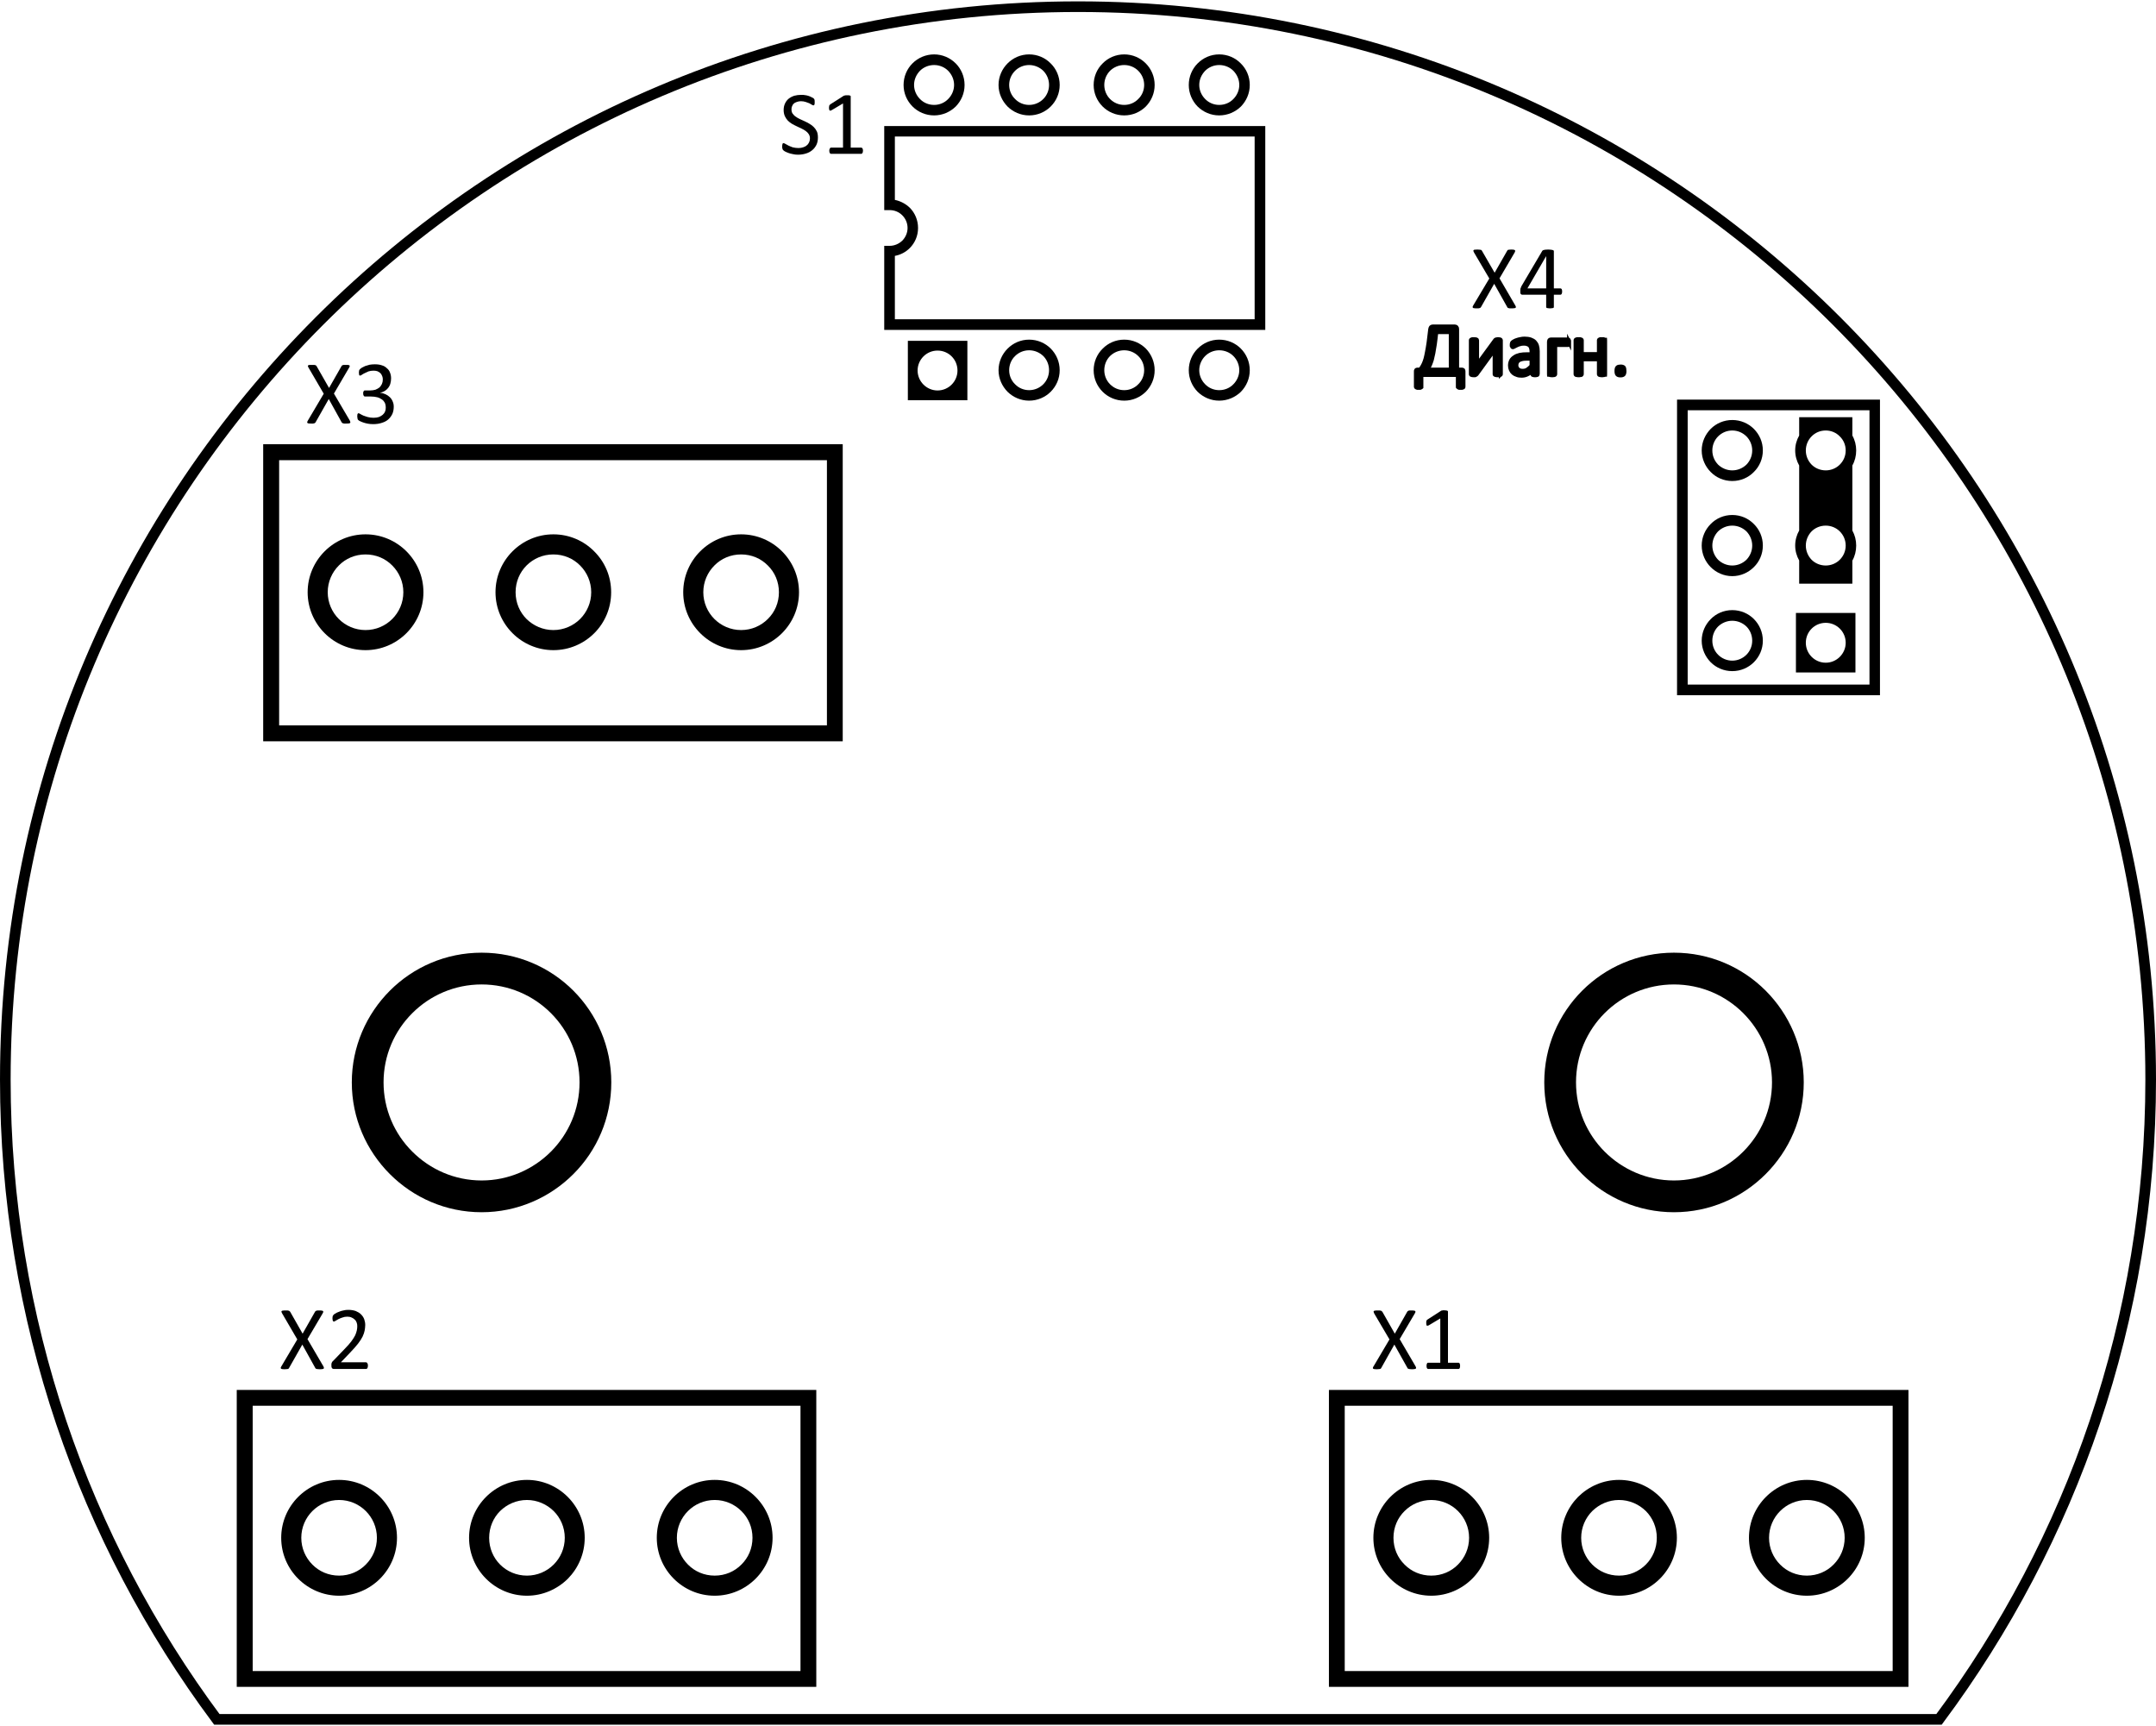 <?xml version="1.0" encoding="UTF-8"?>
<!DOCTYPE svg PUBLIC "-//W3C//DTD SVG 1.1//EN" "http://www.w3.org/Graphics/SVG/1.1/DTD/svg11.dtd">
<!-- Creator: CorelDRAW -->
<svg xmlns="http://www.w3.org/2000/svg" xml:space="preserve" width="481px" height="385px" version="1.1" style="shape-rendering:geometricPrecision; text-rendering:geometricPrecision; image-rendering:optimizeQuality; fill-rule:evenodd; clip-rule:evenodd"
viewBox="0 0 145.98 116.66"
 xmlns:xlink="http://www.w3.org/1999/xlink"
 xmlns:xodm="http://www.corel.com/coreldraw/odm/2003">
 <defs>
  <style type="text/css">
   <![CDATA[
    .str0 {stroke:black;stroke-width:0.72;stroke-miterlimit:22.926}
    .str1 {stroke:black;stroke-width:0.27;stroke-miterlimit:22.926}
    .fil0 {fill:none}
    .fil3 {fill:none;fill-rule:nonzero}
    .fil2 {fill:black}
    .fil1 {fill:black;fill-rule:nonzero}
   ]]>
  </style>
 </defs>
 <g id="Слой_x0020_1">
  <g id="_2700208590608">
   <path class="fil0 str0" d="M72.99 0.36c40.11,0 72.63,32.52 72.63,72.63 0,16.23 -5.33,31.22 -14.33,43.31l-116.61 0c-9,-12.09 -14.32,-27.08 -14.32,-43.31 0,-40.11 32.52,-72.63 72.63,-72.63z"/>
   <path class="fil1" d="M82.55 3.59c0.57,0 1.09,0.23 1.46,0.61 0.38,0.37 0.61,0.89 0.61,1.46 0,0.57 -0.23,1.08 -0.6,1.46 -0.38,0.37 -0.9,0.6 -1.47,0.6 -0.57,0 -1.08,-0.23 -1.46,-0.6 -0.37,-0.38 -0.6,-0.89 -0.6,-1.46 0,-0.57 0.23,-1.09 0.6,-1.46 0.38,-0.38 0.89,-0.61 1.46,-0.61zm0.96 1.11c-0.24,-0.24 -0.58,-0.39 -0.96,-0.39 -0.37,0 -0.71,0.15 -0.95,0.39 -0.24,0.25 -0.4,0.58 -0.4,0.96 0,0.37 0.16,0.71 0.4,0.95 0.24,0.25 0.58,0.4 0.95,0.4 0.38,0 0.72,-0.15 0.96,-0.4 0.24,-0.24 0.4,-0.58 0.4,-0.95 0,-0.38 -0.16,-0.71 -0.4,-0.96z"/>
   <path class="fil1" d="M76.12 3.59c0.57,0 1.08,0.23 1.46,0.61 0.37,0.37 0.6,0.89 0.6,1.46 0,0.57 -0.23,1.08 -0.6,1.46 -0.38,0.37 -0.89,0.6 -1.46,0.6 -0.57,0 -1.09,-0.23 -1.46,-0.6 -0.38,-0.38 -0.61,-0.89 -0.61,-1.46 0,-0.57 0.23,-1.09 0.61,-1.46 0.37,-0.38 0.89,-0.61 1.46,-0.61zm0.95 1.11c-0.24,-0.24 -0.58,-0.39 -0.95,-0.39 -0.38,0 -0.71,0.15 -0.96,0.39 -0.24,0.25 -0.39,0.58 -0.39,0.96 0,0.37 0.15,0.71 0.39,0.95 0.25,0.25 0.58,0.4 0.96,0.4 0.37,0 0.71,-0.15 0.95,-0.4 0.25,-0.24 0.4,-0.58 0.4,-0.95 0,-0.38 -0.15,-0.71 -0.4,-0.96z"/>
   <path class="fil1" d="M69.68 3.59c0.57,0 1.09,0.23 1.46,0.61 0.38,0.37 0.61,0.89 0.61,1.46 0,0.57 -0.23,1.08 -0.61,1.46 -0.37,0.37 -0.89,0.6 -1.46,0.6 -0.57,0 -1.08,-0.23 -1.46,-0.6 -0.37,-0.38 -0.61,-0.89 -0.61,-1.46 0,-0.57 0.24,-1.09 0.61,-1.46 0.38,-0.38 0.89,-0.61 1.46,-0.61zm0.96 1.11c-0.25,-0.24 -0.59,-0.39 -0.96,-0.39 -0.37,0 -0.71,0.15 -0.95,0.39 -0.25,0.25 -0.4,0.58 -0.4,0.96 0,0.37 0.15,0.71 0.4,0.95 0.24,0.25 0.58,0.4 0.95,0.4 0.37,0 0.71,-0.15 0.96,-0.4 0.24,-0.24 0.39,-0.58 0.39,-0.95 0,-0.38 -0.15,-0.71 -0.39,-0.96z"/>
   <path class="fil1" d="M63.25 3.59c0.56,0 1.08,0.23 1.46,0.61 0.37,0.37 0.6,0.89 0.6,1.46 0,0.57 -0.23,1.08 -0.6,1.46 -0.38,0.37 -0.9,0.6 -1.46,0.6 -0.57,0 -1.09,-0.23 -1.46,-0.6 -0.38,-0.38 -0.61,-0.89 -0.61,-1.46 0,-0.57 0.23,-1.09 0.6,-1.46 0.38,-0.38 0.9,-0.61 1.47,-0.61zm0.95 1.11c-0.24,-0.24 -0.58,-0.39 -0.95,-0.39 -0.38,0 -0.72,0.15 -0.96,0.39 -0.24,0.25 -0.4,0.58 -0.4,0.96 0,0.37 0.16,0.71 0.4,0.95 0.24,0.25 0.58,0.4 0.96,0.4 0.37,0 0.71,-0.15 0.95,-0.4 0.24,-0.24 0.4,-0.58 0.4,-0.95 0,-0.38 -0.16,-0.71 -0.4,-0.96z"/>
   <path class="fil1" d="M82.55 22.9c0.57,0 1.09,0.23 1.46,0.6 0.38,0.38 0.61,0.9 0.61,1.47 0,0.57 -0.23,1.08 -0.6,1.46 -0.38,0.37 -0.9,0.6 -1.47,0.6 -0.57,0 -1.08,-0.23 -1.46,-0.6 -0.37,-0.38 -0.6,-0.89 -0.6,-1.46 0,-0.57 0.23,-1.09 0.6,-1.46 0.38,-0.38 0.89,-0.61 1.46,-0.61zm0.96 1.11c-0.24,-0.24 -0.58,-0.39 -0.96,-0.39 -0.37,0 -0.71,0.15 -0.95,0.39 -0.24,0.24 -0.4,0.58 -0.4,0.96 0,0.37 0.16,0.71 0.4,0.95 0.24,0.25 0.58,0.4 0.95,0.4 0.38,0 0.72,-0.15 0.96,-0.4 0.24,-0.24 0.4,-0.58 0.4,-0.95 0,-0.38 -0.16,-0.72 -0.4,-0.96z"/>
   <path class="fil1" d="M76.12 22.9c0.57,0 1.08,0.23 1.46,0.6 0.37,0.38 0.6,0.9 0.6,1.47 0,0.57 -0.23,1.08 -0.6,1.46 -0.38,0.37 -0.89,0.6 -1.46,0.6 -0.57,0 -1.09,-0.23 -1.46,-0.6 -0.38,-0.38 -0.61,-0.89 -0.61,-1.46 0,-0.57 0.23,-1.09 0.61,-1.46 0.37,-0.38 0.89,-0.61 1.46,-0.61zm0.95 1.11c-0.24,-0.24 -0.58,-0.39 -0.95,-0.39 -0.38,0 -0.71,0.15 -0.96,0.39 -0.24,0.24 -0.39,0.58 -0.39,0.96 0,0.37 0.15,0.71 0.39,0.95 0.25,0.25 0.58,0.4 0.96,0.4 0.37,0 0.71,-0.15 0.95,-0.4 0.25,-0.24 0.4,-0.58 0.4,-0.95 0,-0.38 -0.15,-0.72 -0.4,-0.96z"/>
   <path class="fil1" d="M69.68 22.9c0.57,0 1.09,0.23 1.46,0.6 0.38,0.38 0.61,0.9 0.61,1.47 0,0.57 -0.23,1.08 -0.61,1.46 -0.37,0.37 -0.89,0.6 -1.46,0.6 -0.57,0 -1.08,-0.23 -1.46,-0.6 -0.37,-0.38 -0.61,-0.89 -0.61,-1.46 0,-0.57 0.24,-1.09 0.61,-1.46 0.38,-0.38 0.89,-0.61 1.46,-0.61zm0.96 1.11c-0.25,-0.24 -0.59,-0.39 -0.96,-0.39 -0.37,0 -0.71,0.15 -0.95,0.39 -0.25,0.24 -0.4,0.58 -0.4,0.96 0,0.37 0.15,0.71 0.4,0.95 0.24,0.25 0.58,0.4 0.95,0.4 0.37,0 0.71,-0.15 0.96,-0.4 0.24,-0.24 0.39,-0.58 0.39,-0.95 0,-0.38 -0.15,-0.72 -0.39,-0.96z"/>
   <path class="fil2" d="M61.47 22.98l4.03 0 0 4.02 -4.03 0 0 -4.02zm2.01 0.66c0.75,0 1.35,0.6 1.35,1.35 0,0.74 -0.6,1.35 -1.35,1.35 -0.74,0 -1.35,-0.61 -1.35,-1.35 0,-0.75 0.61,-1.35 1.35,-1.35z"/>
   <path class="fil1" d="M84.95 9.15l-24.36 0 0 4.29c0.39,0.08 0.74,0.27 1.01,0.53 0.35,0.35 0.56,0.84 0.56,1.37 0,0.53 -0.21,1.01 -0.56,1.36 -0.27,0.27 -0.62,0.46 -1.01,0.53l0 4.29 24.36 0 0 -12.37zm-24.72 -0.71l25.44 0 0 13.8 -25.8 0 0 -5.69 0.36 0c0.34,0 0.64,-0.14 0.86,-0.35 0.22,-0.22 0.36,-0.53 0.36,-0.86 0,-0.34 -0.14,-0.64 -0.36,-0.86 -0.22,-0.22 -0.52,-0.35 -0.86,-0.35l-0.36 0 0 -5.69 0.36 0z"/>
   <path class="fil1" d="M32.61 64.4c2.42,0 4.62,0.98 6.21,2.57 1.59,1.59 2.57,3.79 2.57,6.21 0,2.43 -0.98,4.62 -2.57,6.21 -1.59,1.59 -3.79,2.58 -6.21,2.58 -2.43,0 -4.62,-0.99 -6.21,-2.58 -1.59,-1.59 -2.58,-3.78 -2.58,-6.21 0,-2.42 0.99,-4.62 2.58,-6.21 1.59,-1.59 3.78,-2.57 6.21,-2.57zm4.69 4.09c-1.2,-1.2 -2.86,-1.94 -4.69,-1.94 -1.83,0 -3.49,0.74 -4.69,1.94 -1.21,1.2 -1.95,2.86 -1.95,4.69 0,1.83 0.74,3.49 1.95,4.69 1.2,1.2 2.86,1.95 4.69,1.95 1.83,0 3.49,-0.75 4.69,-1.95 1.2,-1.2 1.94,-2.86 1.94,-4.69 0,-1.83 -0.74,-3.49 -1.94,-4.69z"/>
   <path class="fil1" d="M113.34 64.4c2.43,0 4.62,0.98 6.21,2.57 1.59,1.59 2.58,3.79 2.58,6.21 0,2.43 -0.99,4.62 -2.58,6.21 -1.59,1.59 -3.78,2.58 -6.21,2.58 -2.42,0 -4.62,-0.99 -6.21,-2.58 -1.59,-1.59 -2.57,-3.78 -2.57,-6.21 0,-2.42 0.98,-4.62 2.57,-6.21 1.59,-1.59 3.79,-2.57 6.21,-2.57zm4.69 4.09c-1.2,-1.2 -2.86,-1.94 -4.69,-1.94 -1.83,0 -3.49,0.74 -4.69,1.94 -1.2,1.2 -1.94,2.86 -1.94,4.69 0,1.83 0.74,3.49 1.94,4.69 1.2,1.2 2.86,1.95 4.69,1.95 1.83,0 3.49,-0.75 4.69,-1.95 1.2,-1.2 1.95,-2.86 1.95,-4.69 0,-1.83 -0.75,-3.49 -1.95,-4.69z"/>
   <path class="fil1" d="M55.38 9.22c0,0.18 -0.03,0.34 -0.1,0.49 -0.07,0.14 -0.16,0.26 -0.28,0.36 -0.12,0.1 -0.26,0.18 -0.43,0.23 -0.16,0.05 -0.34,0.08 -0.53,0.08 -0.13,0 -0.25,-0.01 -0.36,-0.04 -0.12,-0.02 -0.22,-0.05 -0.3,-0.08 -0.09,-0.03 -0.17,-0.07 -0.23,-0.1 -0.06,-0.04 -0.1,-0.06 -0.12,-0.09 -0.03,-0.02 -0.04,-0.05 -0.05,-0.09 -0.02,-0.04 -0.02,-0.09 -0.02,-0.15 0,-0.05 0,-0.08 0.01,-0.11 0,-0.03 0.01,-0.06 0.01,-0.07 0.01,-0.02 0.02,-0.03 0.03,-0.04 0.02,-0.01 0.03,-0.01 0.05,-0.01 0.03,0 0.07,0.02 0.12,0.05 0.05,0.03 0.12,0.07 0.2,0.11 0.08,0.04 0.18,0.08 0.29,0.12 0.12,0.03 0.25,0.05 0.4,0.05 0.11,0 0.22,-0.02 0.31,-0.05 0.09,-0.03 0.18,-0.07 0.24,-0.13 0.07,-0.05 0.12,-0.12 0.16,-0.2 0.04,-0.08 0.06,-0.17 0.06,-0.28 0,-0.11 -0.03,-0.2 -0.08,-0.28 -0.05,-0.08 -0.12,-0.15 -0.2,-0.21 -0.09,-0.06 -0.18,-0.12 -0.29,-0.17 -0.1,-0.05 -0.21,-0.1 -0.32,-0.15 -0.11,-0.05 -0.22,-0.11 -0.33,-0.17 -0.1,-0.06 -0.2,-0.14 -0.28,-0.22 -0.08,-0.09 -0.15,-0.19 -0.2,-0.3 -0.05,-0.12 -0.08,-0.25 -0.08,-0.41 0,-0.17 0.03,-0.31 0.09,-0.44 0.06,-0.13 0.14,-0.24 0.25,-0.33 0.1,-0.08 0.23,-0.15 0.38,-0.2 0.15,-0.04 0.3,-0.06 0.47,-0.06 0.09,0 0.18,0 0.27,0.02 0.08,0.01 0.17,0.03 0.25,0.06 0.07,0.03 0.14,0.05 0.2,0.09 0.06,0.03 0.11,0.05 0.12,0.07 0.02,0.02 0.04,0.04 0.04,0.05 0.01,0.01 0.01,0.02 0.02,0.04 0,0.02 0,0.04 0.01,0.06 0,0.03 0,0.06 0,0.1 0,0.03 0,0.07 0,0.1 -0.01,0.02 -0.01,0.05 -0.02,0.07 0,0.02 -0.01,0.03 -0.02,0.04 -0.02,0.01 -0.03,0.01 -0.04,0.01 -0.03,0 -0.06,-0.01 -0.11,-0.04 -0.05,-0.03 -0.1,-0.06 -0.17,-0.1 -0.07,-0.03 -0.15,-0.06 -0.25,-0.09 -0.09,-0.03 -0.2,-0.05 -0.32,-0.05 -0.1,0 -0.2,0.02 -0.28,0.05 -0.08,0.03 -0.15,0.06 -0.2,0.11 -0.06,0.05 -0.09,0.11 -0.12,0.18 -0.03,0.06 -0.04,0.13 -0.04,0.21 0,0.11 0.02,0.2 0.07,0.28 0.06,0.08 0.12,0.15 0.21,0.21 0.08,0.06 0.18,0.12 0.29,0.17 0.1,0.05 0.21,0.1 0.33,0.15 0.11,0.05 0.22,0.11 0.32,0.17 0.11,0.06 0.21,0.14 0.29,0.22 0.09,0.09 0.15,0.18 0.21,0.3 0.05,0.11 0.07,0.25 0.07,0.41z"/>
   <path id="_1" class="fil1" d="M58.43 10.11c0,0.04 -0.01,0.08 -0.01,0.1 -0.01,0.03 -0.02,0.05 -0.03,0.06 -0.01,0.02 -0.02,0.03 -0.03,0.04 -0.01,0.01 -0.03,0.01 -0.04,0.01l-2.06 0c-0.01,0 -0.02,0 -0.04,-0.01 -0.01,-0.01 -0.02,-0.02 -0.03,-0.04 -0.01,-0.01 -0.02,-0.03 -0.03,-0.06 0,-0.02 -0.01,-0.06 -0.01,-0.1 0,-0.03 0.01,-0.06 0.01,-0.09 0.01,-0.03 0.02,-0.05 0.03,-0.06 0,-0.02 0.01,-0.03 0.03,-0.04 0.01,-0.01 0.03,-0.02 0.04,-0.02l0.82 0 0 -2.99 -0.76 0.45c-0.04,0.02 -0.07,0.03 -0.09,0.04 -0.03,0 -0.04,0 -0.06,-0.02 -0.01,-0.01 -0.02,-0.03 -0.03,-0.06 0,-0.03 -0.01,-0.07 -0.01,-0.12 0,-0.03 0.01,-0.06 0.01,-0.09 0,-0.02 0.01,-0.04 0.01,-0.06 0.01,-0.01 0.02,-0.03 0.03,-0.04 0.01,-0.01 0.02,-0.02 0.04,-0.04l0.91 -0.58c0.01,0 0.02,-0.01 0.03,-0.01 0.01,0 0.03,-0.01 0.05,-0.01 0.01,-0.01 0.04,-0.01 0.06,-0.01 0.02,0 0.05,0 0.09,0 0.05,0 0.09,0 0.12,0 0.04,0.01 0.06,0.01 0.08,0.02 0.02,0.01 0.03,0.02 0.04,0.03 0,0.01 0,0.02 0,0.03l0 3.46 0.72 0c0.01,0 0.03,0.01 0.04,0.02 0.02,0.01 0.03,0.02 0.04,0.04 0.01,0.01 0.01,0.03 0.02,0.06 0.01,0.03 0.01,0.06 0.01,0.09z"/>
   <path class="fil1" d="M102.59 20.57c0.03,0.05 0.04,0.08 0.05,0.11 0,0.03 0,0.05 -0.02,0.06 -0.02,0.02 -0.05,0.03 -0.09,0.03 -0.04,0.01 -0.1,0.01 -0.17,0.01 -0.06,0 -0.11,0 -0.15,0 -0.04,-0.01 -0.07,-0.01 -0.09,-0.02 -0.02,-0.01 -0.03,-0.02 -0.05,-0.03 -0.01,-0.01 -0.02,-0.03 -0.02,-0.04l-0.88 -1.57 -0.89 1.57c-0.01,0.01 -0.02,0.03 -0.03,0.04 -0.01,0.01 -0.03,0.02 -0.05,0.03 -0.02,0.01 -0.05,0.01 -0.09,0.02 -0.03,0 -0.08,0 -0.14,0 -0.07,0 -0.12,0 -0.16,-0.01 -0.04,0 -0.07,-0.01 -0.08,-0.03 -0.02,-0.01 -0.02,-0.03 -0.02,-0.06 0.01,-0.03 0.02,-0.06 0.05,-0.11l1.08 -1.81 -1.03 -1.75c-0.02,-0.04 -0.04,-0.08 -0.05,-0.11 0,-0.02 0,-0.05 0.02,-0.06 0.01,-0.02 0.04,-0.03 0.08,-0.03 0.04,0 0.1,-0.01 0.17,-0.01 0.06,0 0.11,0.01 0.15,0.01 0.04,0 0.07,0.01 0.09,0.01 0.02,0.01 0.04,0.02 0.05,0.03 0.01,0.02 0.02,0.03 0.03,0.05l0.85 1.47 0.84 -1.47c0.01,-0.02 0.02,-0.03 0.03,-0.05 0.01,-0.01 0.02,-0.02 0.04,-0.03 0.02,0 0.05,-0.01 0.08,-0.01 0.04,0 0.08,-0.01 0.14,-0.01 0.07,0 0.12,0.01 0.16,0.01 0.03,0.01 0.06,0.02 0.08,0.03 0.02,0.02 0.02,0.04 0.02,0.06 0,0.03 -0.02,0.07 -0.04,0.11l-1.02 1.74 1.06 1.82z"/>
   <path id="_1_0" class="fil1" d="M105.77 19.64c0,0.07 -0.01,0.12 -0.03,0.16 -0.02,0.04 -0.05,0.06 -0.08,0.06l-0.45 0 0 0.83c0,0.01 0,0.03 -0.01,0.04 -0.01,0.01 -0.02,0.02 -0.04,0.03 -0.02,0 -0.05,0.01 -0.09,0.01 -0.03,0.01 -0.07,0.01 -0.12,0.01 -0.05,0 -0.1,0 -0.13,-0.01 -0.03,0 -0.06,-0.01 -0.08,-0.01 -0.02,-0.01 -0.03,-0.02 -0.04,-0.03 -0.01,-0.01 -0.01,-0.03 -0.01,-0.04l0 -0.83 -1.61 0c-0.03,0 -0.05,-0.01 -0.06,-0.01 -0.02,-0.01 -0.03,-0.02 -0.05,-0.04 -0.01,-0.01 -0.02,-0.03 -0.03,-0.06 0,-0.03 0,-0.07 0,-0.12 0,-0.04 0,-0.08 0,-0.11 0,-0.03 0.01,-0.05 0.01,-0.08 0.01,-0.02 0.02,-0.05 0.03,-0.07 0.01,-0.03 0.02,-0.05 0.03,-0.08l1.41 -2.39c0.01,-0.02 0.02,-0.03 0.04,-0.04 0.02,-0.02 0.05,-0.03 0.08,-0.03 0.03,-0.01 0.07,-0.02 0.11,-0.02 0.05,0 0.1,-0.01 0.17,-0.01 0.06,0 0.12,0.01 0.17,0.01 0.05,0.01 0.1,0.01 0.13,0.02 0.03,0.01 0.05,0.02 0.07,0.03 0.01,0.02 0.02,0.03 0.02,0.05l0 2.52 0.45 0c0.03,0 0.06,0.02 0.08,0.05 0.02,0.04 0.03,0.09 0.03,0.16zm-1.08 -2.38l-0.01 0 -1.26 2.17 1.27 0 0 -2.17z"/>
   <path class="fil1" d="M99.09 26.09c0,0.01 0,0.02 -0.01,0.03 0,0.01 -0.01,0.02 -0.03,0.02 -0.01,0.01 -0.03,0.01 -0.06,0.02 -0.02,0 -0.05,0 -0.09,0 -0.04,0 -0.06,0 -0.09,0 -0.02,-0.01 -0.04,-0.01 -0.06,-0.02 -0.01,0 -0.02,-0.01 -0.03,-0.02 0,-0.01 -0.01,-0.02 -0.01,-0.03l0 -0.8 -2.47 0 0 0.8c0,0.01 0,0.02 0,0.03 -0.01,0.01 -0.02,0.02 -0.03,0.02 -0.02,0.01 -0.04,0.01 -0.06,0.02 -0.03,0 -0.05,0 -0.09,0 -0.04,0 -0.07,0 -0.09,0 -0.03,-0.01 -0.05,-0.01 -0.06,-0.02 -0.01,0 -0.02,-0.01 -0.03,-0.02 -0.01,-0.01 -0.01,-0.02 -0.01,-0.03l0 -1.04c0,-0.04 0,-0.07 0.02,-0.09 0.02,-0.02 0.04,-0.03 0.08,-0.03l0.19 0c0.05,-0.06 0.09,-0.13 0.13,-0.19 0.04,-0.06 0.08,-0.14 0.12,-0.23 0.04,-0.08 0.07,-0.19 0.11,-0.31 0.03,-0.12 0.07,-0.28 0.1,-0.46 0.04,-0.18 0.07,-0.4 0.11,-0.65 0.03,-0.25 0.07,-0.55 0.11,-0.9 0.01,-0.06 0.03,-0.1 0.05,-0.13 0.03,-0.03 0.06,-0.05 0.11,-0.05l1.51 0c0.05,0 0.08,0.02 0.11,0.05 0.03,0.03 0.04,0.07 0.04,0.13l0 2.74 0.33 0c0.04,0 0.06,0.01 0.08,0.03 0.01,0.02 0.02,0.05 0.02,0.09l0 1.04zm-0.86 -3.7l-0.98 0c-0.03,0.31 -0.07,0.58 -0.1,0.82 -0.04,0.23 -0.07,0.43 -0.1,0.6 -0.04,0.18 -0.07,0.32 -0.1,0.44 -0.04,0.12 -0.07,0.22 -0.11,0.31 -0.03,0.08 -0.07,0.15 -0.1,0.21 -0.04,0.06 -0.08,0.11 -0.12,0.16l1.61 0 0 -2.54z"/>
   <path id="_1_1" class="fil1" d="M101.62 25.23c0,0.02 0,0.03 -0.01,0.04 -0.01,0.01 -0.02,0.01 -0.03,0.02 -0.02,0.01 -0.04,0.01 -0.06,0.01 -0.03,0.01 -0.07,0.01 -0.11,0.01 -0.04,0 -0.07,0 -0.1,-0.01 -0.02,0 -0.05,0 -0.06,-0.01 -0.02,-0.01 -0.03,-0.01 -0.04,-0.02 -0.01,-0.01 -0.01,-0.02 -0.01,-0.04l0 -1.31c0,-0.07 0,-0.13 0.01,-0.2 0,-0.07 0,-0.14 0.01,-0.2 -0.04,0.06 -0.08,0.13 -0.13,0.2 -0.05,0.06 -0.09,0.13 -0.14,0.19l-0.96 1.32c-0.02,0.02 -0.03,0.03 -0.04,0.04 -0.01,0.01 -0.02,0.02 -0.03,0.02 -0.02,0.01 -0.04,0.01 -0.06,0.02 -0.02,0 -0.05,0 -0.08,0 -0.04,0 -0.07,0 -0.09,-0.01 -0.02,0 -0.04,0 -0.06,-0.01 -0.01,-0.01 -0.02,-0.01 -0.03,-0.02 -0.01,-0.01 -0.01,-0.02 -0.01,-0.04l0 -2.28c0,-0.02 0,-0.03 0.01,-0.04 0.01,-0.01 0.02,-0.02 0.03,-0.02 0.02,-0.01 0.04,-0.01 0.07,-0.02 0.03,0 0.06,0 0.1,0 0.08,0 0.14,0.01 0.17,0.02 0.03,0.01 0.04,0.03 0.04,0.06l0 1.32c0,0.06 0,0.13 0,0.19 -0.01,0.07 -0.01,0.13 -0.02,0.2 0.04,-0.07 0.08,-0.13 0.12,-0.19 0.04,-0.06 0.09,-0.12 0.13,-0.18l0.98 -1.34c0.01,-0.02 0.02,-0.03 0.03,-0.04 0.01,-0.01 0.03,-0.02 0.04,-0.02 0.02,-0.01 0.04,-0.01 0.06,-0.01 0.02,-0.01 0.05,-0.01 0.08,-0.01 0.04,0 0.07,0 0.09,0.01 0.03,0 0.05,0 0.06,0.01 0.02,0.01 0.03,0.02 0.03,0.03 0.01,0.01 0.01,0.02 0.01,0.03l0 2.28z"/>
   <path id="_2" class="fil1" d="M104.12 25.23c0,0.02 -0.01,0.04 -0.02,0.05 -0.02,0.01 -0.04,0.02 -0.06,0.02 -0.02,0.01 -0.06,0.01 -0.1,0.01 -0.05,0 -0.08,0 -0.11,-0.01 -0.02,0 -0.04,-0.01 -0.06,-0.02 -0.01,-0.01 -0.01,-0.03 -0.01,-0.05l0 -0.22c-0.1,0.1 -0.21,0.18 -0.34,0.24 -0.12,0.06 -0.25,0.09 -0.39,0.09 -0.12,0 -0.23,-0.01 -0.32,-0.05 -0.1,-0.03 -0.18,-0.07 -0.25,-0.13 -0.07,-0.06 -0.12,-0.13 -0.16,-0.22 -0.04,-0.09 -0.06,-0.18 -0.06,-0.29 0,-0.13 0.03,-0.24 0.08,-0.34 0.05,-0.09 0.13,-0.17 0.23,-0.23 0.09,-0.07 0.21,-0.11 0.36,-0.15 0.14,-0.03 0.3,-0.04 0.48,-0.04l0.31 0 0 -0.18c0,-0.09 -0.01,-0.17 -0.03,-0.23 -0.02,-0.07 -0.04,-0.13 -0.09,-0.17 -0.04,-0.05 -0.09,-0.08 -0.16,-0.1 -0.06,-0.03 -0.14,-0.04 -0.24,-0.04 -0.1,0 -0.2,0.01 -0.28,0.04 -0.08,0.02 -0.15,0.05 -0.21,0.08 -0.06,0.03 -0.12,0.06 -0.16,0.08 -0.04,0.03 -0.07,0.04 -0.09,0.04 -0.01,0 -0.03,0 -0.04,-0.01 -0.01,-0.01 -0.01,-0.02 -0.02,-0.03 -0.01,-0.01 -0.01,-0.03 -0.02,-0.05 0,-0.02 0,-0.05 0,-0.07 0,-0.04 0,-0.08 0.01,-0.1 0,-0.03 0.02,-0.05 0.04,-0.07 0.02,-0.02 0.06,-0.05 0.12,-0.08 0.05,-0.03 0.12,-0.06 0.19,-0.08 0.07,-0.02 0.15,-0.05 0.24,-0.06 0.08,-0.02 0.17,-0.03 0.26,-0.03 0.16,0 0.3,0.02 0.42,0.06 0.11,0.04 0.2,0.09 0.27,0.16 0.07,0.08 0.13,0.16 0.16,0.27 0.03,0.11 0.05,0.23 0.05,0.37l0 1.54zm-0.42 -1.04l-0.36 0c-0.11,0 -0.21,0.01 -0.29,0.03 -0.09,0.02 -0.16,0.05 -0.21,0.08 -0.06,0.04 -0.1,0.09 -0.13,0.14 -0.02,0.06 -0.04,0.12 -0.04,0.19 0,0.11 0.04,0.21 0.12,0.28 0.07,0.07 0.18,0.1 0.31,0.1 0.11,0 0.21,-0.02 0.31,-0.08 0.09,-0.06 0.19,-0.14 0.29,-0.26l0 -0.48z"/>
   <path id="_3" class="fil1" d="M106.24 23.07c0,0.04 0,0.06 0,0.09 -0.01,0.02 -0.01,0.04 -0.02,0.06 -0.01,0.01 -0.02,0.02 -0.02,0.03 -0.01,0.01 -0.03,0.01 -0.04,0.01l-0.86 0 0 1.97c0,0.01 0,0.03 -0.01,0.04 0,0 -0.01,0.01 -0.03,0.02 -0.01,0.01 -0.03,0.01 -0.06,0.01 -0.03,0.01 -0.06,0.01 -0.11,0.01 -0.04,0 -0.07,0 -0.1,-0.01 -0.03,0 -0.05,0 -0.06,-0.01 -0.02,-0.01 -0.03,-0.02 -0.04,-0.02 0,-0.01 -0.01,-0.03 -0.01,-0.04l0 -2.19c0,-0.06 0.02,-0.09 0.04,-0.12 0.02,-0.02 0.05,-0.03 0.09,-0.03l1.15 0c0.01,0 0.03,0 0.04,0.01 0,0 0.01,0.02 0.02,0.03 0.01,0.02 0.01,0.04 0.02,0.06 0,0.02 0,0.05 0,0.08z"/>
   <path id="_4" class="fil1" d="M108.68 25.23c0,0.01 -0.01,0.03 -0.01,0.04 -0.01,0 -0.02,0.01 -0.04,0.02 -0.01,0.01 -0.03,0.01 -0.06,0.01 -0.03,0.01 -0.06,0.01 -0.1,0.01 -0.04,0 -0.08,0 -0.11,-0.01 -0.02,0 -0.04,0 -0.06,-0.01 -0.02,-0.01 -0.03,-0.02 -0.03,-0.02 -0.01,-0.01 -0.01,-0.03 -0.01,-0.04l0 -1 -1.16 0 0 1c0,0.01 0,0.03 -0.01,0.04 -0.01,0 -0.02,0.01 -0.03,0.02 -0.02,0.01 -0.04,0.01 -0.07,0.01 -0.02,0.01 -0.06,0.01 -0.1,0.01 -0.04,0 -0.08,0 -0.1,-0.01 -0.03,0 -0.05,0 -0.07,-0.01 -0.02,-0.01 -0.03,-0.02 -0.03,-0.02 -0.01,-0.01 -0.01,-0.03 -0.01,-0.04l0 -2.28c0,-0.01 0,-0.03 0.01,-0.04 0,0 0.01,-0.01 0.03,-0.02 0.02,-0.01 0.04,-0.01 0.07,-0.02 0.02,0 0.06,0 0.1,0 0.04,0 0.08,0 0.1,0 0.03,0.01 0.05,0.01 0.07,0.02 0.01,0.01 0.02,0.02 0.03,0.02 0.01,0.01 0.01,0.03 0.01,0.04l0 0.93 1.16 0 0 -0.93c0,-0.01 0,-0.03 0.01,-0.04 0,0 0.01,-0.01 0.03,-0.02 0.02,-0.01 0.04,-0.01 0.06,-0.02 0.03,0 0.07,0 0.11,0 0.04,0 0.07,0 0.1,0 0.03,0.01 0.05,0.01 0.06,0.02 0.02,0.01 0.03,0.02 0.04,0.02 0,0.01 0.01,0.03 0.01,0.04l0 2.28z"/>
   <path id="_5" class="fil1" d="M109.99 25.02c0,0.12 -0.02,0.2 -0.06,0.24 -0.04,0.04 -0.11,0.06 -0.21,0.06 -0.1,0 -0.17,-0.02 -0.21,-0.06 -0.04,-0.04 -0.06,-0.12 -0.06,-0.24 0,-0.12 0.02,-0.2 0.06,-0.24 0.04,-0.04 0.11,-0.06 0.21,-0.06 0.11,0 0.18,0.02 0.22,0.06 0.03,0.04 0.05,0.12 0.05,0.24z"/>
   <path id="_6" class="fil3 str1" d="M99.09 26.09c0,0.01 0,0.02 -0.01,0.03 0,0.01 -0.01,0.02 -0.03,0.02 -0.01,0.01 -0.03,0.01 -0.06,0.02 -0.02,0 -0.05,0 -0.09,0 -0.04,0 -0.06,0 -0.09,0 -0.02,-0.01 -0.04,-0.01 -0.06,-0.02 -0.01,0 -0.02,-0.01 -0.03,-0.02 0,-0.01 -0.01,-0.02 -0.01,-0.03l0 -0.8 -2.47 0 0 0.8c0,0.01 0,0.02 0,0.03 -0.01,0.01 -0.02,0.02 -0.03,0.02 -0.02,0.01 -0.04,0.01 -0.06,0.02 -0.03,0 -0.05,0 -0.09,0 -0.04,0 -0.07,0 -0.09,0 -0.03,-0.01 -0.05,-0.01 -0.06,-0.02 -0.01,0 -0.02,-0.01 -0.03,-0.02 -0.01,-0.01 -0.01,-0.02 -0.01,-0.03l0 -1.04c0,-0.04 0,-0.07 0.02,-0.09 0.02,-0.02 0.04,-0.03 0.08,-0.03l0.19 0c0.05,-0.06 0.09,-0.13 0.13,-0.19 0.04,-0.06 0.08,-0.14 0.12,-0.23 0.04,-0.08 0.07,-0.19 0.11,-0.31 0.03,-0.12 0.07,-0.28 0.1,-0.46 0.04,-0.18 0.07,-0.4 0.11,-0.65 0.03,-0.25 0.07,-0.55 0.11,-0.9 0.01,-0.06 0.03,-0.1 0.05,-0.13 0.03,-0.03 0.06,-0.05 0.11,-0.05l1.51 0c0.05,0 0.08,0.02 0.11,0.05 0.03,0.03 0.04,0.07 0.04,0.13l0 2.74 0.33 0c0.04,0 0.06,0.01 0.08,0.03 0.01,0.02 0.02,0.05 0.02,0.09l0 1.04zm-0.86 -3.7l-0.98 0c-0.03,0.31 -0.07,0.58 -0.1,0.82 -0.04,0.23 -0.07,0.43 -0.1,0.6 -0.04,0.18 -0.07,0.32 -0.1,0.44 -0.04,0.12 -0.07,0.22 -0.11,0.31 -0.03,0.08 -0.07,0.15 -0.1,0.21 -0.04,0.06 -0.08,0.11 -0.12,0.16l1.61 0 0 -2.54z"/>
   <path id="_7" class="fil3 str1" d="M101.62 25.23c0,0.02 0,0.03 -0.01,0.04 -0.01,0.01 -0.02,0.01 -0.03,0.02 -0.02,0.01 -0.04,0.01 -0.06,0.01 -0.03,0.01 -0.07,0.01 -0.11,0.01 -0.04,0 -0.07,0 -0.1,-0.01 -0.02,0 -0.05,0 -0.06,-0.01 -0.02,-0.01 -0.03,-0.01 -0.04,-0.02 -0.01,-0.01 -0.01,-0.02 -0.01,-0.04l0 -1.31c0,-0.07 0,-0.13 0.01,-0.2 0,-0.07 0,-0.14 0.01,-0.2 -0.04,0.06 -0.08,0.13 -0.13,0.2 -0.05,0.06 -0.09,0.13 -0.14,0.19l-0.96 1.32c-0.02,0.02 -0.03,0.03 -0.04,0.04 -0.01,0.01 -0.02,0.02 -0.03,0.02 -0.02,0.01 -0.04,0.01 -0.06,0.02 -0.02,0 -0.05,0 -0.08,0 -0.04,0 -0.07,0 -0.09,-0.01 -0.02,0 -0.04,0 -0.06,-0.01 -0.01,-0.01 -0.02,-0.01 -0.03,-0.02 -0.01,-0.01 -0.01,-0.02 -0.01,-0.04l0 -2.28c0,-0.02 0,-0.03 0.01,-0.04 0.01,-0.01 0.02,-0.02 0.03,-0.02 0.02,-0.01 0.04,-0.01 0.07,-0.02 0.03,0 0.06,0 0.1,0 0.08,0 0.14,0.01 0.17,0.02 0.03,0.01 0.04,0.03 0.04,0.06l0 1.32c0,0.06 0,0.13 0,0.19 -0.01,0.07 -0.01,0.13 -0.02,0.2 0.04,-0.07 0.08,-0.13 0.12,-0.19 0.04,-0.06 0.09,-0.12 0.13,-0.18l0.98 -1.34c0.01,-0.02 0.02,-0.03 0.03,-0.04 0.01,-0.01 0.03,-0.02 0.04,-0.02 0.02,-0.01 0.04,-0.01 0.06,-0.01 0.02,-0.01 0.05,-0.01 0.08,-0.01 0.04,0 0.07,0 0.09,0.01 0.03,0 0.05,0 0.06,0.01 0.02,0.01 0.03,0.02 0.03,0.03 0.01,0.01 0.01,0.02 0.01,0.03l0 2.28z"/>
   <path id="_8" class="fil3 str1" d="M104.12 25.23c0,0.02 -0.01,0.04 -0.02,0.05 -0.02,0.01 -0.04,0.02 -0.06,0.02 -0.02,0.01 -0.06,0.01 -0.1,0.01 -0.05,0 -0.08,0 -0.11,-0.01 -0.02,0 -0.04,-0.01 -0.06,-0.02 -0.01,-0.01 -0.01,-0.03 -0.01,-0.05l0 -0.22c-0.1,0.1 -0.21,0.18 -0.34,0.24 -0.12,0.06 -0.25,0.09 -0.39,0.09 -0.12,0 -0.23,-0.01 -0.32,-0.05 -0.1,-0.03 -0.18,-0.07 -0.25,-0.13 -0.07,-0.06 -0.12,-0.13 -0.16,-0.22 -0.04,-0.09 -0.06,-0.18 -0.06,-0.29 0,-0.13 0.03,-0.24 0.08,-0.34 0.05,-0.09 0.13,-0.17 0.23,-0.23 0.09,-0.07 0.21,-0.11 0.36,-0.15 0.14,-0.03 0.3,-0.04 0.48,-0.04l0.31 0 0 -0.18c0,-0.09 -0.01,-0.17 -0.03,-0.23 -0.02,-0.07 -0.04,-0.13 -0.09,-0.17 -0.04,-0.05 -0.09,-0.08 -0.16,-0.1 -0.06,-0.03 -0.14,-0.04 -0.24,-0.04 -0.1,0 -0.2,0.01 -0.28,0.04 -0.08,0.02 -0.15,0.05 -0.21,0.08 -0.06,0.03 -0.12,0.06 -0.16,0.08 -0.04,0.03 -0.07,0.04 -0.09,0.04 -0.01,0 -0.03,0 -0.04,-0.01 -0.01,-0.01 -0.01,-0.02 -0.02,-0.03 -0.01,-0.01 -0.01,-0.03 -0.02,-0.05 0,-0.02 0,-0.05 0,-0.07 0,-0.04 0,-0.08 0.01,-0.1 0,-0.03 0.02,-0.05 0.04,-0.07 0.02,-0.02 0.06,-0.05 0.12,-0.08 0.05,-0.03 0.12,-0.06 0.19,-0.08 0.07,-0.02 0.15,-0.05 0.24,-0.06 0.08,-0.02 0.17,-0.03 0.26,-0.03 0.16,0 0.3,0.02 0.42,0.06 0.11,0.04 0.2,0.09 0.27,0.16 0.07,0.08 0.13,0.16 0.16,0.27 0.03,0.11 0.05,0.23 0.05,0.37l0 1.54zm-0.42 -1.04l-0.36 0c-0.11,0 -0.21,0.01 -0.29,0.03 -0.09,0.02 -0.16,0.05 -0.21,0.08 -0.06,0.04 -0.1,0.09 -0.13,0.14 -0.02,0.06 -0.04,0.12 -0.04,0.19 0,0.11 0.04,0.21 0.12,0.28 0.07,0.07 0.18,0.1 0.31,0.1 0.11,0 0.21,-0.02 0.31,-0.08 0.09,-0.06 0.19,-0.14 0.29,-0.26l0 -0.48z"/>
   <path id="_9" class="fil3 str1" d="M106.24 23.07c0,0.04 0,0.06 0,0.09 -0.01,0.02 -0.01,0.04 -0.02,0.06 -0.01,0.01 -0.02,0.02 -0.02,0.03 -0.01,0.01 -0.03,0.01 -0.04,0.01l-0.86 0 0 1.97c0,0.01 0,0.03 -0.01,0.04 0,0 -0.01,0.01 -0.03,0.02 -0.01,0.01 -0.03,0.01 -0.06,0.01 -0.03,0.01 -0.06,0.01 -0.11,0.01 -0.04,0 -0.07,0 -0.1,-0.01 -0.03,0 -0.05,0 -0.06,-0.01 -0.02,-0.01 -0.03,-0.02 -0.04,-0.02 0,-0.01 -0.01,-0.03 -0.01,-0.04l0 -2.19c0,-0.06 0.02,-0.09 0.04,-0.12 0.02,-0.02 0.05,-0.03 0.09,-0.03l1.15 0c0.01,0 0.03,0 0.04,0.01 0,0 0.01,0.02 0.02,0.03 0.01,0.02 0.01,0.04 0.02,0.06 0,0.02 0,0.05 0,0.08z"/>
   <path id="_10" class="fil3 str1" d="M108.68 25.23c0,0.01 -0.01,0.03 -0.01,0.04 -0.01,0 -0.02,0.01 -0.04,0.02 -0.01,0.01 -0.03,0.01 -0.06,0.01 -0.03,0.01 -0.06,0.01 -0.1,0.01 -0.04,0 -0.08,0 -0.11,-0.01 -0.02,0 -0.04,0 -0.06,-0.01 -0.02,-0.01 -0.03,-0.02 -0.03,-0.02 -0.01,-0.01 -0.01,-0.03 -0.01,-0.04l0 -1 -1.16 0 0 1c0,0.01 0,0.03 -0.01,0.04 -0.01,0 -0.02,0.01 -0.03,0.02 -0.02,0.01 -0.04,0.01 -0.07,0.01 -0.02,0.01 -0.06,0.01 -0.1,0.01 -0.04,0 -0.08,0 -0.1,-0.01 -0.03,0 -0.05,0 -0.07,-0.01 -0.02,-0.01 -0.03,-0.02 -0.03,-0.02 -0.01,-0.01 -0.01,-0.03 -0.01,-0.04l0 -2.28c0,-0.01 0,-0.03 0.01,-0.04 0,0 0.01,-0.01 0.03,-0.02 0.02,-0.01 0.04,-0.01 0.07,-0.02 0.02,0 0.06,0 0.1,0 0.04,0 0.08,0 0.1,0 0.03,0.01 0.05,0.01 0.07,0.02 0.01,0.01 0.02,0.02 0.03,0.02 0.01,0.01 0.01,0.03 0.01,0.04l0 0.93 1.16 0 0 -0.93c0,-0.01 0,-0.03 0.01,-0.04 0,0 0.01,-0.01 0.03,-0.02 0.02,-0.01 0.04,-0.01 0.06,-0.02 0.03,0 0.07,0 0.11,0 0.04,0 0.07,0 0.1,0 0.03,0.01 0.05,0.01 0.06,0.02 0.02,0.01 0.03,0.02 0.04,0.02 0,0.01 0.01,0.03 0.01,0.04l0 2.28z"/>
   <path id="_11" class="fil3 str1" d="M109.99 25.02c0,0.12 -0.02,0.2 -0.06,0.24 -0.04,0.04 -0.11,0.06 -0.21,0.06 -0.1,0 -0.17,-0.02 -0.21,-0.06 -0.04,-0.04 -0.06,-0.12 -0.06,-0.24 0,-0.12 0.02,-0.2 0.06,-0.24 0.04,-0.04 0.11,-0.06 0.21,-0.06 0.11,0 0.18,0.02 0.22,0.06 0.03,0.04 0.05,0.12 0.05,0.24z"/>
   <g>
    <path class="fil1" d="M128.15 95.07l-37.1 0 0 17.96 37.1 0 0 -17.96zm-37.63 -1.07l38.7 0 0 20.1 -39.24 0 0 -20.1 0.54 0z"/>
    <path class="fil1" d="M122.34 100.09c1.08,0 2.06,0.44 2.77,1.15 0.71,0.71 1.15,1.69 1.15,2.77 0,1.08 -0.44,2.06 -1.15,2.77 -0.71,0.71 -1.69,1.15 -2.77,1.15 -1.08,0 -2.06,-0.44 -2.77,-1.15 -0.71,-0.71 -1.15,-1.69 -1.15,-2.77 0,-1.08 0.44,-2.06 1.15,-2.77 0.71,-0.71 1.69,-1.15 2.77,-1.15zm1.81 2.11c-0.46,-0.46 -1.1,-0.75 -1.81,-0.75 -0.71,0 -1.35,0.29 -1.81,0.75 -0.46,0.46 -0.75,1.1 -0.75,1.81 0,0.71 0.29,1.35 0.75,1.81 0.46,0.47 1.1,0.75 1.81,0.75 0.71,0 1.35,-0.28 1.81,-0.75 0.46,-0.46 0.75,-1.1 0.75,-1.81 0,-0.71 -0.29,-1.35 -0.75,-1.81z"/>
    <path class="fil1" d="M109.62 100.09c1.08,0 2.06,0.44 2.77,1.15 0.71,0.71 1.15,1.69 1.15,2.77 0,1.08 -0.44,2.06 -1.15,2.77 -0.71,0.71 -1.69,1.15 -2.77,1.15 -1.08,0 -2.05,-0.44 -2.76,-1.15 -0.71,-0.71 -1.15,-1.69 -1.15,-2.77 0,-1.08 0.44,-2.06 1.14,-2.77 0.72,-0.71 1.69,-1.15 2.77,-1.15zm1.82 2.11c-0.47,-0.46 -1.11,-0.75 -1.82,-0.75 -0.7,0 -1.34,0.29 -1.81,0.75 -0.46,0.46 -0.75,1.1 -0.75,1.81 0,0.71 0.29,1.35 0.75,1.81 0.47,0.47 1.11,0.75 1.81,0.75 0.71,0 1.35,-0.28 1.82,-0.75 0.46,-0.46 0.74,-1.1 0.74,-1.81 0,-0.71 -0.28,-1.35 -0.74,-1.81z"/>
    <path class="fil1" d="M96.91 100.09c1.08,0 2.06,0.44 2.77,1.15 0.71,0.71 1.15,1.69 1.15,2.77 0,1.08 -0.44,2.06 -1.15,2.77 -0.71,0.71 -1.69,1.15 -2.77,1.15 -1.08,0 -2.06,-0.44 -2.77,-1.15 -0.71,-0.71 -1.15,-1.69 -1.15,-2.77 0,-1.08 0.44,-2.06 1.15,-2.77 0.71,-0.71 1.69,-1.15 2.77,-1.15zm1.81 2.11c-0.46,-0.46 -1.1,-0.75 -1.81,-0.75 -0.71,0 -1.35,0.29 -1.81,0.75 -0.47,0.46 -0.75,1.1 -0.75,1.81 0,0.71 0.28,1.35 0.75,1.81 0.46,0.47 1.1,0.75 1.81,0.75 0.71,0 1.35,-0.28 1.81,-0.75 0.46,-0.46 0.75,-1.1 0.75,-1.81 0,-0.71 -0.29,-1.35 -0.75,-1.81z"/>
    <path class="fil1" d="M95.84 92.39c0.02,0.04 0.04,0.08 0.04,0.1 0.01,0.03 0,0.05 -0.02,0.07 -0.02,0.01 -0.05,0.02 -0.09,0.03 -0.04,0 -0.09,0.01 -0.16,0.01 -0.07,0 -0.12,-0.01 -0.15,-0.01 -0.04,0 -0.07,-0.01 -0.09,-0.02 -0.02,0 -0.04,-0.01 -0.05,-0.02 -0.01,-0.02 -0.02,-0.03 -0.03,-0.05l-0.88 -1.57 -0.88 1.57c-0.01,0.02 -0.02,0.03 -0.03,0.05 -0.02,0.01 -0.03,0.02 -0.05,0.03 -0.03,0 -0.06,0.01 -0.09,0.01 -0.04,0 -0.09,0.01 -0.15,0.01 -0.06,0 -0.12,-0.01 -0.16,-0.01 -0.03,-0.01 -0.06,-0.02 -0.08,-0.03 -0.01,-0.02 -0.02,-0.04 -0.01,-0.07 0,-0.02 0.02,-0.06 0.05,-0.1l1.07 -1.81 -1.03 -1.75c-0.02,-0.05 -0.04,-0.08 -0.04,-0.11 -0.01,-0.03 -0.01,-0.05 0.01,-0.06 0.02,-0.02 0.05,-0.03 0.09,-0.03 0.04,-0.01 0.09,-0.01 0.16,-0.01 0.06,0 0.11,0 0.15,0 0.04,0.01 0.07,0.01 0.09,0.02 0.03,0.01 0.04,0.02 0.05,0.03 0.01,0.01 0.02,0.03 0.04,0.04l0.84 1.48 0.84 -1.48c0.01,-0.01 0.02,-0.03 0.03,-0.04 0.01,-0.01 0.03,-0.02 0.05,-0.03 0.01,-0.01 0.04,-0.01 0.08,-0.02 0.03,0 0.08,0 0.14,0 0.06,0 0.11,0 0.15,0.01 0.04,0 0.07,0.01 0.09,0.03 0.01,0.01 0.02,0.03 0.02,0.06 -0.01,0.03 -0.02,0.06 -0.05,0.11l-1.02 1.73 1.07 1.83z"/>
    <path id="_1_2" class="fil1" d="M98.86 92.37c0,0.04 0,0.07 -0.01,0.1 0,0.02 -0.01,0.05 -0.02,0.06 -0.01,0.02 -0.02,0.03 -0.04,0.04 -0.01,0 -0.02,0.01 -0.04,0.01l-2.05 0c-0.02,0 -0.03,-0.01 -0.04,-0.01 -0.01,-0.01 -0.03,-0.02 -0.04,-0.04 -0.01,-0.01 -0.02,-0.04 -0.02,-0.06 -0.01,-0.03 -0.01,-0.06 -0.01,-0.1 0,-0.04 0,-0.07 0.01,-0.09 0,-0.03 0.01,-0.05 0.02,-0.07 0.01,-0.02 0.02,-0.03 0.03,-0.04 0.02,-0.01 0.03,-0.01 0.05,-0.01l0.82 0 0 -3 -0.77 0.46c-0.03,0.02 -0.07,0.03 -0.09,0.03 -0.02,0.01 -0.04,0 -0.06,-0.01 -0.01,-0.01 -0.02,-0.04 -0.02,-0.07 -0.01,-0.03 -0.01,-0.06 -0.01,-0.11 0,-0.04 0,-0.07 0,-0.09 0.01,-0.02 0.01,-0.04 0.02,-0.06 0,-0.02 0.01,-0.03 0.02,-0.04 0.01,-0.01 0.03,-0.03 0.05,-0.04l0.9 -0.58c0.01,-0.01 0.02,-0.01 0.03,-0.02 0.02,0 0.03,0 0.05,-0.01 0.02,0 0.04,0 0.06,-0.01 0.03,0 0.06,0 0.1,0 0.04,0 0.09,0.01 0.12,0.01 0.03,0 0.05,0.01 0.07,0.02 0.02,0 0.03,0.01 0.04,0.02 0.01,0.01 0.01,0.03 0.01,0.04l0 3.46 0.71 0c0.02,0 0.03,0 0.05,0.01 0.01,0.01 0.02,0.02 0.03,0.04 0.01,0.02 0.02,0.04 0.02,0.07 0.01,0.02 0.01,0.05 0.01,0.09z"/>
   </g>
   <path class="fil1" d="M113.55 46.61l0 -19.65 13.74 0 0 20.01 -13.74 0 0 -0.36zm0.72 -18.93l0 18.57 12.31 0 0 -18.57 -12.31 0z"/>
   <path class="fil1" d="M115.22 30.4c0,-0.57 0.24,-1.08 0.61,-1.46 0.37,-0.37 0.89,-0.6 1.46,-0.6 0.57,0 1.09,0.23 1.46,0.6 0.38,0.38 0.61,0.89 0.61,1.46 0,0.57 -0.23,1.09 -0.61,1.46 -0.37,0.38 -0.89,0.61 -1.46,0.61 -0.57,0 -1.09,-0.23 -1.46,-0.61 -0.37,-0.37 -0.61,-0.89 -0.61,-1.46zm1.11 -0.95c-0.24,0.24 -0.39,0.58 -0.39,0.95 0,0.38 0.15,0.71 0.39,0.96 0.25,0.24 0.59,0.39 0.96,0.39 0.37,0 0.71,-0.15 0.96,-0.39 0.24,-0.25 0.39,-0.58 0.39,-0.96 0,-0.37 -0.15,-0.71 -0.39,-0.95 -0.25,-0.25 -0.59,-0.4 -0.96,-0.4 -0.37,0 -0.71,0.15 -0.96,0.4z"/>
   <path class="fil1" d="M115.22 36.84c0,-0.57 0.24,-1.09 0.61,-1.46 0.37,-0.38 0.89,-0.61 1.46,-0.61 0.57,0 1.09,0.23 1.46,0.61 0.38,0.37 0.61,0.89 0.61,1.46 0,0.57 -0.23,1.09 -0.61,1.46 -0.37,0.37 -0.89,0.61 -1.46,0.61 -0.57,0 -1.09,-0.24 -1.46,-0.61 -0.37,-0.37 -0.61,-0.89 -0.61,-1.46zm1.11 -0.96c-0.24,0.25 -0.39,0.59 -0.39,0.96 0,0.37 0.15,0.71 0.39,0.96 0.25,0.24 0.59,0.39 0.96,0.39 0.37,0 0.71,-0.15 0.96,-0.39 0.24,-0.25 0.39,-0.59 0.39,-0.96 0,-0.37 -0.15,-0.71 -0.39,-0.96 -0.25,-0.24 -0.59,-0.39 -0.96,-0.39 -0.37,0 -0.71,0.15 -0.96,0.39z"/>
   <path class="fil1" d="M115.22 43.28c0,-0.57 0.24,-1.09 0.61,-1.46 0.37,-0.38 0.89,-0.61 1.46,-0.61 0.57,0 1.09,0.23 1.46,0.6 0.38,0.38 0.61,0.9 0.61,1.47 0,0.57 -0.23,1.08 -0.61,1.46 -0.37,0.37 -0.89,0.6 -1.46,0.6 -0.57,0 -1.09,-0.23 -1.46,-0.6 -0.37,-0.38 -0.61,-0.89 -0.61,-1.46zm1.11 -0.96c-0.24,0.24 -0.39,0.58 -0.39,0.96 0,0.37 0.15,0.71 0.39,0.95 0.25,0.25 0.59,0.4 0.96,0.4 0.37,0 0.71,-0.15 0.96,-0.4 0.24,-0.24 0.39,-0.58 0.39,-0.95 0,-0.38 -0.15,-0.72 -0.39,-0.96 -0.25,-0.24 -0.59,-0.39 -0.96,-0.39 -0.37,0 -0.71,0.15 -0.96,0.39z"/>
   <path class="fil2" d="M121.6 45.43l0 -4.03 4.03 0 0 4.03 -4.03 0zm0.67 -2.01c0,-0.75 0.6,-1.35 1.35,-1.35 0.74,0 1.35,0.6 1.35,1.35 0,0.74 -0.61,1.35 -1.35,1.35 -0.75,0 -1.35,-0.61 -1.35,-1.35z"/>
   <path class="fil1" d="M121.55 30.4c0,-0.37 0.1,-0.71 0.27,-1.01l0 -1.24 3.6 0 0 1.24c0.17,0.3 0.26,0.65 0.26,1.01 0,0.37 -0.09,0.72 -0.26,1.02l0 4.4c0.17,0.31 0.26,0.65 0.26,1.02 0,0.37 -0.09,0.72 -0.26,1.02l0 1.56 -3.6 0 0 -1.57c-0.17,-0.3 -0.27,-0.64 -0.27,-1.01 0,-0.37 0.1,-0.72 0.27,-1.02l0 -4.4c-0.17,-0.3 -0.27,-0.65 -0.27,-1.02zm1.11 5.48c-0.24,0.25 -0.39,0.59 -0.39,0.96 0,0.37 0.15,0.71 0.39,0.96 0.24,0.24 0.58,0.39 0.96,0.39 0.37,0 0.71,-0.15 0.95,-0.39 0.25,-0.25 0.4,-0.59 0.4,-0.96 0,-0.37 -0.15,-0.71 -0.4,-0.96 -0.24,-0.24 -0.58,-0.39 -0.95,-0.39 -0.38,0 -0.72,0.15 -0.96,0.39zm0 -6.43c-0.24,0.24 -0.39,0.58 -0.39,0.95 0,0.38 0.15,0.71 0.39,0.96 0.24,0.24 0.58,0.39 0.96,0.39 0.37,0 0.71,-0.15 0.95,-0.39 0.25,-0.25 0.4,-0.58 0.4,-0.96 0,-0.37 -0.15,-0.71 -0.4,-0.95 -0.24,-0.25 -0.58,-0.4 -0.95,-0.4 -0.38,0 -0.72,0.15 -0.96,0.4z"/>
   <g>
    <path class="fil1" d="M54.2 95.07l-37.09 0 0 17.96 37.09 0 0 -17.96zm-37.63 -1.07l38.7 0 0 20.1 -39.24 0 0 -20.1 0.54 0z"/>
    <path class="fil1" d="M48.39 100.09c1.08,0 2.06,0.44 2.77,1.15 0.71,0.71 1.15,1.69 1.15,2.77 0,1.08 -0.44,2.06 -1.15,2.77 -0.71,0.71 -1.69,1.15 -2.77,1.15 -1.08,0 -2.06,-0.44 -2.77,-1.15 -0.71,-0.71 -1.15,-1.69 -1.15,-2.77 0,-1.08 0.44,-2.06 1.15,-2.77 0.71,-0.71 1.69,-1.15 2.77,-1.15zm1.81 2.11c-0.46,-0.46 -1.1,-0.75 -1.81,-0.75 -0.71,0 -1.35,0.29 -1.81,0.75 -0.46,0.46 -0.75,1.1 -0.75,1.81 0,0.71 0.29,1.35 0.75,1.81 0.46,0.47 1.1,0.75 1.81,0.75 0.71,0 1.35,-0.28 1.81,-0.75 0.47,-0.46 0.75,-1.1 0.75,-1.81 0,-0.71 -0.28,-1.35 -0.75,-1.81z"/>
    <path class="fil1" d="M35.68 100.09c1.07,0 2.05,0.44 2.76,1.15 0.71,0.71 1.15,1.69 1.15,2.77 0,1.08 -0.44,2.06 -1.14,2.77 -0.72,0.71 -1.7,1.15 -2.77,1.15 -1.08,0 -2.06,-0.44 -2.77,-1.15 -0.71,-0.71 -1.15,-1.69 -1.15,-2.77 0,-1.08 0.44,-2.06 1.15,-2.77 0.71,-0.71 1.69,-1.15 2.77,-1.15zm1.81 2.11c-0.47,-0.46 -1.11,-0.75 -1.81,-0.75 -0.71,0 -1.35,0.29 -1.82,0.75 -0.46,0.46 -0.74,1.1 -0.74,1.81 0,0.71 0.28,1.35 0.74,1.81 0.47,0.47 1.11,0.75 1.82,0.75 0.7,0 1.34,-0.28 1.81,-0.75 0.46,-0.46 0.75,-1.1 0.75,-1.81 0,-0.71 -0.29,-1.35 -0.75,-1.81z"/>
    <path class="fil1" d="M22.96 100.09c1.08,0 2.06,0.44 2.77,1.15 0.71,0.71 1.15,1.69 1.15,2.77 0,1.08 -0.44,2.06 -1.15,2.77 -0.71,0.71 -1.69,1.15 -2.77,1.15 -1.08,0 -2.06,-0.44 -2.77,-1.15 -0.71,-0.71 -1.15,-1.69 -1.15,-2.77 0,-1.08 0.44,-2.06 1.15,-2.77 0.71,-0.71 1.69,-1.15 2.77,-1.15zm1.81 2.11c-0.46,-0.46 -1.1,-0.75 -1.81,-0.75 -0.71,0 -1.35,0.29 -1.81,0.75 -0.46,0.46 -0.75,1.1 -0.75,1.81 0,0.71 0.29,1.35 0.75,1.81 0.46,0.47 1.1,0.75 1.81,0.75 0.71,0 1.35,-0.28 1.81,-0.75 0.46,-0.46 0.75,-1.1 0.75,-1.81 0,-0.71 -0.29,-1.35 -0.75,-1.81z"/>
    <path class="fil1" d="M21.89 92.39c0.02,0.04 0.04,0.08 0.04,0.1 0.01,0.03 0,0.05 -0.02,0.07 -0.01,0.01 -0.04,0.02 -0.09,0.03 -0.04,0 -0.09,0.01 -0.16,0.01 -0.07,0 -0.12,-0.01 -0.15,-0.01 -0.04,0 -0.07,-0.01 -0.09,-0.02 -0.02,0 -0.04,-0.01 -0.05,-0.02 -0.01,-0.02 -0.02,-0.03 -0.03,-0.05l-0.87 -1.57 -0.89 1.57c-0.01,0.02 -0.02,0.03 -0.03,0.05 -0.02,0.01 -0.03,0.02 -0.05,0.03 -0.02,0 -0.05,0.01 -0.09,0.01 -0.04,0 -0.09,0.01 -0.15,0.01 -0.06,0 -0.12,-0.01 -0.15,-0.01 -0.04,-0.01 -0.07,-0.02 -0.08,-0.03 -0.02,-0.02 -0.02,-0.04 -0.02,-0.07 0.01,-0.02 0.02,-0.06 0.05,-0.1l1.07 -1.81 -1.02 -1.75c-0.03,-0.05 -0.04,-0.08 -0.05,-0.11 -0.01,-0.03 0,-0.05 0.01,-0.06 0.02,-0.02 0.05,-0.03 0.09,-0.03 0.04,-0.01 0.09,-0.01 0.16,-0.01 0.07,0 0.12,0 0.15,0 0.04,0.01 0.07,0.01 0.1,0.02 0.02,0.01 0.03,0.02 0.04,0.03 0.01,0.01 0.03,0.03 0.04,0.04l0.84 1.48 0.84 -1.48c0.01,-0.01 0.02,-0.03 0.03,-0.04 0.01,-0.01 0.03,-0.02 0.05,-0.03 0.02,-0.01 0.04,-0.01 0.08,-0.02 0.03,0 0.08,0 0.14,0 0.06,0 0.11,0 0.15,0.01 0.04,0 0.07,0.01 0.09,0.03 0.01,0.01 0.02,0.03 0.02,0.06 -0.01,0.03 -0.02,0.06 -0.05,0.11l-1.02 1.73 1.07 1.83z"/>
    <path id="_1_3" class="fil1" d="M24.91 92.35c0,0.04 0,0.07 -0.01,0.1 -0.01,0.03 -0.01,0.05 -0.02,0.07 -0.01,0.02 -0.02,0.03 -0.04,0.04 -0.01,0.01 -0.03,0.02 -0.05,0.02l-2.18 0c-0.03,0 -0.05,-0.01 -0.07,-0.01 -0.02,-0.01 -0.04,-0.02 -0.06,-0.04 -0.01,-0.01 -0.02,-0.04 -0.03,-0.07 -0.01,-0.03 -0.01,-0.07 -0.01,-0.11 0,-0.04 0,-0.08 0,-0.11 0.01,-0.03 0.01,-0.05 0.02,-0.08 0.01,-0.02 0.03,-0.04 0.04,-0.07 0.02,-0.02 0.04,-0.05 0.07,-0.07l0.78 -0.81c0.19,-0.19 0.33,-0.36 0.44,-0.5 0.11,-0.15 0.2,-0.29 0.26,-0.41 0.05,-0.12 0.09,-0.23 0.11,-0.33 0.02,-0.1 0.03,-0.19 0.03,-0.28 0,-0.09 -0.01,-0.17 -0.04,-0.25 -0.03,-0.08 -0.07,-0.15 -0.13,-0.2 -0.06,-0.06 -0.13,-0.11 -0.21,-0.14 -0.08,-0.04 -0.18,-0.06 -0.29,-0.06 -0.13,0 -0.24,0.02 -0.34,0.06 -0.1,0.03 -0.19,0.07 -0.27,0.11 -0.07,0.04 -0.14,0.08 -0.19,0.11 -0.05,0.04 -0.09,0.05 -0.11,0.05 -0.02,0 -0.03,0 -0.04,-0.01 -0.02,-0.01 -0.02,-0.02 -0.03,-0.04 -0.01,-0.02 -0.02,-0.04 -0.02,-0.07 0,-0.03 -0.01,-0.07 -0.01,-0.11 0,-0.03 0.01,-0.06 0.01,-0.08 0,-0.02 0,-0.04 0.01,-0.06 0,-0.01 0.01,-0.03 0.02,-0.04 0.01,-0.02 0.02,-0.03 0.05,-0.06 0.02,-0.02 0.06,-0.05 0.12,-0.08 0.06,-0.04 0.14,-0.08 0.23,-0.11 0.09,-0.04 0.19,-0.07 0.3,-0.09 0.1,-0.03 0.22,-0.04 0.34,-0.04 0.19,0 0.36,0.03 0.5,0.08 0.14,0.06 0.26,0.13 0.35,0.22 0.1,0.1 0.17,0.2 0.22,0.33 0.04,0.12 0.07,0.25 0.07,0.39 0,0.13 -0.02,0.26 -0.04,0.38 -0.02,0.12 -0.07,0.26 -0.14,0.41 -0.07,0.14 -0.17,0.3 -0.31,0.48 -0.14,0.18 -0.32,0.38 -0.54,0.61l-0.62 0.65 1.71 0c0.01,0 0.03,0.01 0.05,0.02 0.01,0.01 0.02,0.02 0.03,0.04 0.02,0.02 0.02,0.04 0.03,0.07 0.01,0.02 0.01,0.06 0.01,0.09z"/>
   </g>
   <g>
    <path class="fil1" d="M55.99 31.06l-37.09 0 0 17.95 37.09 0 0 -17.95zm-37.63 -1.08l38.7 0 0 20.11 -39.24 0 0 -20.11 0.54 0z"/>
    <path class="fil1" d="M50.18 36.08c1.08,0 2.06,0.44 2.77,1.15 0.71,0.71 1.15,1.69 1.15,2.77 0,1.08 -0.44,2.06 -1.15,2.77 -0.71,0.71 -1.69,1.15 -2.77,1.15 -1.08,0 -2.06,-0.44 -2.77,-1.15 -0.71,-0.71 -1.15,-1.69 -1.15,-2.77 0,-1.08 0.44,-2.06 1.15,-2.77 0.71,-0.71 1.69,-1.15 2.77,-1.15zm1.81 2.11c-0.46,-0.47 -1.1,-0.75 -1.81,-0.75 -0.71,0 -1.35,0.28 -1.81,0.75 -0.46,0.46 -0.75,1.1 -0.75,1.81 0,0.71 0.29,1.35 0.75,1.81 0.46,0.46 1.1,0.75 1.81,0.75 0.71,0 1.35,-0.29 1.81,-0.75 0.47,-0.46 0.75,-1.1 0.75,-1.81 0,-0.71 -0.28,-1.35 -0.75,-1.81z"/>
    <path class="fil1" d="M37.47 36.08c1.08,0 2.06,0.44 2.76,1.15 0.72,0.71 1.15,1.69 1.15,2.77 0,1.08 -0.43,2.06 -1.14,2.77 -0.71,0.71 -1.69,1.15 -2.77,1.15 -1.08,0 -2.06,-0.44 -2.77,-1.15 -0.71,-0.71 -1.15,-1.69 -1.15,-2.77 0,-1.08 0.44,-2.06 1.15,-2.77 0.71,-0.71 1.69,-1.15 2.77,-1.15zm1.81 2.11c-0.46,-0.47 -1.11,-0.75 -1.81,-0.75 -0.71,0 -1.35,0.28 -1.82,0.75 -0.46,0.46 -0.74,1.1 -0.74,1.81 0,0.71 0.28,1.35 0.74,1.81 0.47,0.46 1.11,0.75 1.82,0.75 0.7,0 1.35,-0.29 1.81,-0.75 0.46,-0.46 0.75,-1.1 0.75,-1.81 0,-0.71 -0.29,-1.35 -0.75,-1.81z"/>
    <path class="fil1" d="M24.75 36.08c1.08,0 2.06,0.44 2.77,1.15 0.71,0.71 1.15,1.69 1.15,2.77 0,1.08 -0.44,2.06 -1.15,2.77 -0.71,0.71 -1.69,1.15 -2.77,1.15 -1.08,0 -2.06,-0.44 -2.77,-1.15 -0.71,-0.71 -1.15,-1.69 -1.15,-2.77 0,-1.08 0.44,-2.06 1.15,-2.77 0.71,-0.71 1.69,-1.15 2.77,-1.15zm1.81 2.11c-0.46,-0.47 -1.1,-0.75 -1.81,-0.75 -0.71,0 -1.35,0.28 -1.81,0.75 -0.46,0.46 -0.75,1.1 -0.75,1.81 0,0.71 0.29,1.35 0.75,1.81 0.46,0.46 1.1,0.75 1.81,0.75 0.71,0 1.35,-0.29 1.81,-0.75 0.46,-0.46 0.75,-1.1 0.75,-1.81 0,-0.71 -0.29,-1.35 -0.75,-1.81z"/>
    <path class="fil1" d="M23.68 28.37c0.02,0.05 0.04,0.08 0.04,0.11 0.01,0.03 0,0.05 -0.02,0.06 -0.01,0.02 -0.04,0.03 -0.08,0.03 -0.05,0.01 -0.1,0.01 -0.17,0.01 -0.07,0 -0.12,0 -0.15,0 -0.04,-0.01 -0.07,-0.01 -0.09,-0.02 -0.02,-0.01 -0.04,-0.02 -0.05,-0.03 -0.01,-0.01 -0.02,-0.02 -0.03,-0.04l-0.87 -1.57 -0.89 1.57c-0.01,0.02 -0.02,0.03 -0.03,0.04 -0.01,0.01 -0.03,0.02 -0.05,0.03 -0.02,0.01 -0.05,0.01 -0.09,0.02 -0.04,0 -0.08,0 -0.14,0 -0.07,0 -0.13,0 -0.16,-0.01 -0.04,0 -0.07,-0.01 -0.08,-0.03 -0.02,-0.01 -0.02,-0.03 -0.02,-0.06 0.01,-0.03 0.02,-0.06 0.05,-0.11l1.07 -1.81 -1.02 -1.75c-0.03,-0.04 -0.04,-0.08 -0.05,-0.11 -0.01,-0.02 0,-0.04 0.01,-0.06 0.02,-0.01 0.05,-0.02 0.09,-0.03 0.04,0 0.09,0 0.17,0 0.06,0 0.11,0 0.14,0 0.04,0 0.07,0.01 0.1,0.02 0.02,0 0.03,0.01 0.05,0.03 0,0.01 0.02,0.02 0.03,0.04l0.84 1.47 0.84 -1.47c0.01,-0.02 0.02,-0.03 0.03,-0.04 0.01,-0.02 0.03,-0.03 0.05,-0.03 0.02,-0.01 0.04,-0.02 0.08,-0.02 0.03,0 0.08,0 0.14,0 0.06,0 0.11,0 0.15,0 0.04,0.01 0.07,0.02 0.09,0.03 0.02,0.02 0.02,0.04 0.02,0.06 -0.01,0.03 -0.02,0.07 -0.05,0.11l-1.02 1.74 1.07 1.82z"/>
    <path id="_1_4" class="fil1" d="M26.66 27.44c0,0.17 -0.03,0.34 -0.09,0.48 -0.07,0.15 -0.16,0.27 -0.28,0.38 -0.11,0.1 -0.26,0.18 -0.43,0.23 -0.17,0.06 -0.37,0.09 -0.58,0.09 -0.14,0 -0.26,-0.01 -0.37,-0.03 -0.12,-0.02 -0.22,-0.05 -0.31,-0.08 -0.09,-0.03 -0.16,-0.06 -0.22,-0.09 -0.06,-0.03 -0.1,-0.05 -0.11,-0.07 -0.02,-0.01 -0.03,-0.03 -0.04,-0.04 -0.01,-0.01 -0.01,-0.03 -0.02,-0.05 0,-0.02 -0.01,-0.05 -0.01,-0.08 -0.01,-0.03 -0.01,-0.06 -0.01,-0.1 0,-0.08 0.01,-0.13 0.02,-0.15 0.02,-0.03 0.04,-0.05 0.07,-0.05 0.02,0 0.05,0.02 0.11,0.05 0.05,0.03 0.12,0.07 0.21,0.11 0.09,0.03 0.19,0.07 0.3,0.1 0.12,0.03 0.25,0.05 0.39,0.05 0.14,0 0.26,-0.02 0.36,-0.05 0.1,-0.04 0.19,-0.09 0.26,-0.15 0.07,-0.06 0.13,-0.14 0.16,-0.22 0.04,-0.09 0.05,-0.18 0.05,-0.29 0,-0.11 -0.02,-0.21 -0.06,-0.3 -0.05,-0.09 -0.11,-0.17 -0.2,-0.23 -0.09,-0.06 -0.19,-0.12 -0.32,-0.15 -0.13,-0.03 -0.27,-0.05 -0.43,-0.05l-0.39 0c-0.02,0 -0.03,0 -0.05,-0.01 -0.01,-0.01 -0.03,-0.02 -0.04,-0.04 -0.01,-0.01 -0.02,-0.03 -0.03,-0.06 0,-0.03 -0.01,-0.06 -0.01,-0.1 0,-0.04 0,-0.07 0.01,-0.1 0.01,-0.02 0.02,-0.04 0.03,-0.06 0.01,-0.01 0.02,-0.02 0.03,-0.03 0.02,-0.01 0.04,-0.01 0.05,-0.01l0.35 0c0.13,0 0.25,-0.02 0.36,-0.05 0.1,-0.04 0.19,-0.09 0.27,-0.15 0.07,-0.07 0.13,-0.15 0.17,-0.24 0.04,-0.09 0.06,-0.19 0.06,-0.3 0,-0.08 -0.01,-0.16 -0.04,-0.23 -0.03,-0.08 -0.07,-0.14 -0.12,-0.2 -0.05,-0.05 -0.12,-0.09 -0.2,-0.13 -0.08,-0.03 -0.18,-0.04 -0.28,-0.04 -0.12,0 -0.23,0.02 -0.33,0.05 -0.1,0.04 -0.18,0.08 -0.26,0.12 -0.08,0.04 -0.14,0.07 -0.19,0.11 -0.05,0.04 -0.09,0.05 -0.11,0.05 -0.01,0 -0.03,0 -0.04,0 -0.01,-0.01 -0.02,-0.02 -0.03,-0.03 0,-0.02 -0.01,-0.04 -0.01,-0.07 0,-0.02 -0.01,-0.06 -0.01,-0.11 0,-0.03 0.01,-0.05 0.01,-0.08 0,-0.02 0,-0.04 0.01,-0.06 0.01,-0.01 0.01,-0.03 0.02,-0.04 0.01,-0.02 0.02,-0.03 0.04,-0.05 0.02,-0.02 0.06,-0.05 0.12,-0.09 0.06,-0.03 0.13,-0.07 0.22,-0.11 0.08,-0.03 0.18,-0.06 0.3,-0.09 0.11,-0.02 0.23,-0.03 0.36,-0.03 0.18,0 0.34,0.02 0.48,0.07 0.14,0.04 0.25,0.11 0.34,0.2 0.1,0.08 0.17,0.18 0.21,0.3 0.05,0.12 0.07,0.25 0.07,0.39 0,0.13 -0.02,0.24 -0.05,0.35 -0.03,0.11 -0.08,0.2 -0.14,0.28 -0.06,0.08 -0.14,0.15 -0.23,0.21 -0.1,0.06 -0.2,0.1 -0.32,0.12l0 0.01c0.14,0.01 0.26,0.05 0.37,0.1 0.11,0.05 0.21,0.12 0.29,0.2 0.08,0.08 0.15,0.18 0.19,0.29 0.05,0.11 0.07,0.22 0.07,0.35z"/>
   </g>
  </g>
 </g>
</svg>
